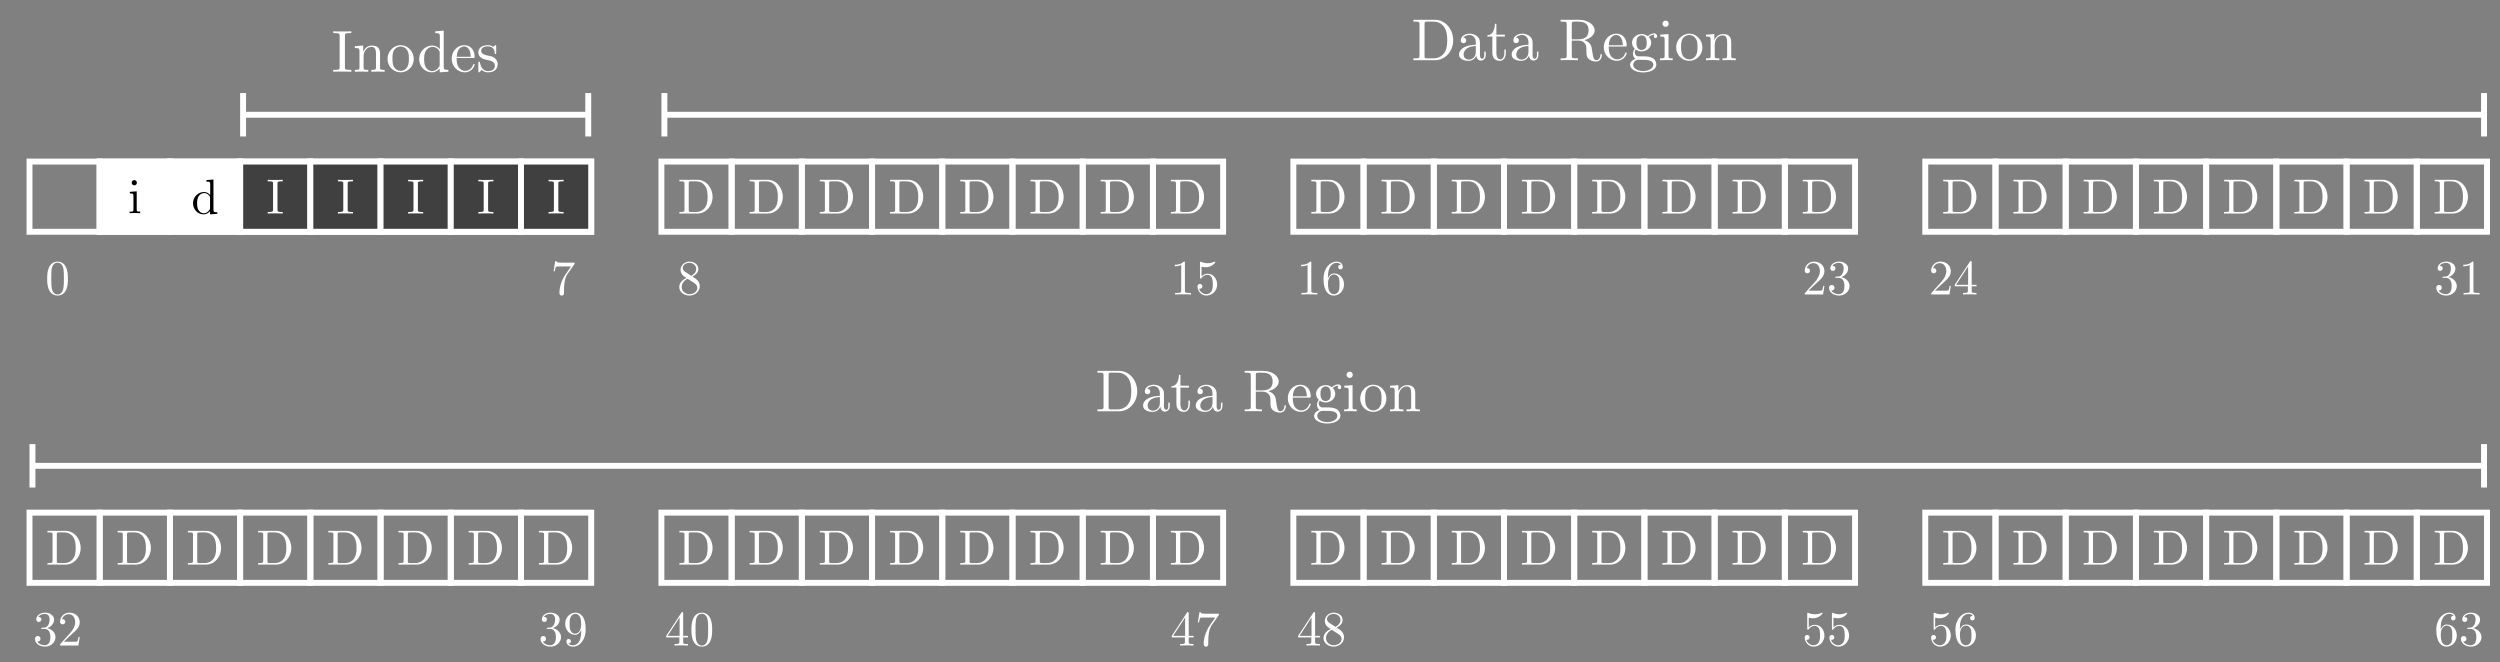<?xml version="1.0" encoding="UTF-8"?>
<svg xmlns="http://www.w3.org/2000/svg" xmlns:xlink="http://www.w3.org/1999/xlink" width="504.648pt" height="133.632pt" viewBox="0 0 504.648 133.632" version="1.1">
<rect x="0" y="0" width="504.648" height="133.632" fill="#808080" stroke="none"/>
<defs>
<g>
<symbol overflow="visible" id="glyph0-0">
<path style="stroke:none;" d=""/>
</symbol>
<symbol overflow="visible" id="glyph0-1">
<path style="stroke:none;" d="M 4.578 -3.188 C 4.578 -3.984 4.531 -4.781 4.188 -5.516 C 3.734 -6.484 2.906 -6.641 2.5 -6.641 C 1.891 -6.641 1.172 -6.375 0.75 -5.453 C 0.438 -4.766 0.391 -3.984 0.391 -3.188 C 0.391 -2.438 0.422 -1.547 0.844 -0.781 C 1.266 0.016 2 0.219 2.484 0.219 C 3.016 0.219 3.781 0.016 4.219 -0.938 C 4.531 -1.625 4.578 -2.406 4.578 -3.188 Z M 2.484 0 C 2.094 0 1.5 -0.25 1.328 -1.203 C 1.219 -1.797 1.219 -2.719 1.219 -3.312 C 1.219 -3.953 1.219 -4.609 1.297 -5.141 C 1.484 -6.328 2.234 -6.422 2.484 -6.422 C 2.812 -6.422 3.469 -6.234 3.656 -5.25 C 3.766 -4.688 3.766 -3.938 3.766 -3.312 C 3.766 -2.562 3.766 -1.891 3.656 -1.25 C 3.5 -0.297 2.938 0 2.484 0 Z M 2.484 0 "/>
</symbol>
<symbol overflow="visible" id="glyph0-2">
<path style="stroke:none;" d="M 4.75 -6.078 C 4.828 -6.188 4.828 -6.203 4.828 -6.422 L 2.406 -6.422 C 1.203 -6.422 1.172 -6.547 1.141 -6.734 L 0.891 -6.734 L 0.562 -4.688 L 0.812 -4.688 C 0.844 -4.844 0.922 -5.469 1.062 -5.594 C 1.125 -5.656 1.906 -5.656 2.031 -5.656 L 4.094 -5.656 C 3.984 -5.5 3.203 -4.406 2.984 -4.078 C 2.078 -2.734 1.75 -1.344 1.75 -0.328 C 1.75 -0.234 1.75 0.219 2.219 0.219 C 2.672 0.219 2.672 -0.234 2.672 -0.328 L 2.672 -0.844 C 2.672 -1.391 2.703 -1.938 2.781 -2.469 C 2.828 -2.703 2.953 -3.562 3.406 -4.172 Z M 4.75 -6.078 "/>
</symbol>
<symbol overflow="visible" id="glyph0-3">
<path style="stroke:none;" d="M 1.625 -4.562 C 1.172 -4.859 1.125 -5.188 1.125 -5.359 C 1.125 -5.969 1.781 -6.391 2.484 -6.391 C 3.203 -6.391 3.844 -5.875 3.844 -5.156 C 3.844 -4.578 3.453 -4.109 2.859 -3.766 Z M 3.078 -3.609 C 3.797 -3.984 4.281 -4.5 4.281 -5.156 C 4.281 -6.078 3.406 -6.641 2.5 -6.641 C 1.5 -6.641 0.688 -5.906 0.688 -4.969 C 0.688 -4.797 0.703 -4.344 1.125 -3.875 C 1.234 -3.766 1.609 -3.516 1.859 -3.344 C 1.281 -3.047 0.422 -2.5 0.422 -1.5 C 0.422 -0.453 1.438 0.219 2.484 0.219 C 3.609 0.219 4.562 -0.609 4.562 -1.672 C 4.562 -2.031 4.453 -2.484 4.062 -2.906 C 3.875 -3.109 3.719 -3.203 3.078 -3.609 Z M 2.078 -3.188 L 3.312 -2.406 C 3.594 -2.219 4.062 -1.922 4.062 -1.312 C 4.062 -0.578 3.312 -0.062 2.5 -0.062 C 1.641 -0.062 0.922 -0.672 0.922 -1.5 C 0.922 -2.078 1.234 -2.719 2.078 -3.188 Z M 2.078 -3.188 "/>
</symbol>
<symbol overflow="visible" id="glyph0-4">
<path style="stroke:none;" d="M 2.938 -6.375 C 2.938 -6.625 2.938 -6.641 2.703 -6.641 C 2.078 -6 1.203 -6 0.891 -6 L 0.891 -5.688 C 1.094 -5.688 1.672 -5.688 2.188 -5.953 L 2.188 -0.781 C 2.188 -0.422 2.156 -0.312 1.266 -0.312 L 0.953 -0.312 L 0.953 0 C 1.297 -0.031 2.156 -0.031 2.562 -0.031 C 2.953 -0.031 3.828 -0.031 4.172 0 L 4.172 -0.312 L 3.859 -0.312 C 2.953 -0.312 2.938 -0.422 2.938 -0.781 Z M 2.938 -6.375 "/>
</symbol>
<symbol overflow="visible" id="glyph0-5">
<path style="stroke:none;" d="M 4.469 -2 C 4.469 -3.188 3.656 -4.188 2.578 -4.188 C 2.109 -4.188 1.672 -4.031 1.312 -3.672 L 1.312 -5.625 C 1.516 -5.562 1.844 -5.5 2.156 -5.5 C 3.391 -5.5 4.094 -6.406 4.094 -6.531 C 4.094 -6.594 4.062 -6.641 3.984 -6.641 C 3.984 -6.641 3.953 -6.641 3.906 -6.609 C 3.703 -6.516 3.219 -6.312 2.547 -6.312 C 2.156 -6.312 1.688 -6.391 1.219 -6.594 C 1.141 -6.625 1.125 -6.625 1.109 -6.625 C 1 -6.625 1 -6.547 1 -6.391 L 1 -3.438 C 1 -3.266 1 -3.188 1.141 -3.188 C 1.219 -3.188 1.234 -3.203 1.281 -3.266 C 1.391 -3.422 1.75 -3.969 2.562 -3.969 C 3.078 -3.969 3.328 -3.516 3.406 -3.328 C 3.562 -2.953 3.594 -2.578 3.594 -2.078 C 3.594 -1.719 3.594 -1.125 3.344 -0.703 C 3.109 -0.312 2.734 -0.062 2.281 -0.062 C 1.562 -0.062 0.984 -0.594 0.812 -1.172 C 0.844 -1.172 0.875 -1.156 0.984 -1.156 C 1.312 -1.156 1.484 -1.406 1.484 -1.641 C 1.484 -1.891 1.312 -2.141 0.984 -2.141 C 0.844 -2.141 0.5 -2.062 0.5 -1.609 C 0.5 -0.75 1.188 0.219 2.297 0.219 C 3.453 0.219 4.469 -0.734 4.469 -2 Z M 4.469 -2 "/>
</symbol>
<symbol overflow="visible" id="glyph0-6">
<path style="stroke:none;" d="M 1.312 -3.266 L 1.312 -3.516 C 1.312 -6.031 2.547 -6.391 3.062 -6.391 C 3.297 -6.391 3.719 -6.328 3.938 -5.984 C 3.781 -5.984 3.391 -5.984 3.391 -5.547 C 3.391 -5.234 3.625 -5.078 3.844 -5.078 C 4 -5.078 4.312 -5.172 4.312 -5.562 C 4.312 -6.156 3.875 -6.641 3.047 -6.641 C 1.766 -6.641 0.422 -5.359 0.422 -3.156 C 0.422 -0.484 1.578 0.219 2.5 0.219 C 3.609 0.219 4.562 -0.719 4.562 -2.031 C 4.562 -3.297 3.672 -4.25 2.562 -4.25 C 1.891 -4.25 1.516 -3.75 1.312 -3.266 Z M 2.5 -0.062 C 1.875 -0.062 1.578 -0.656 1.516 -0.812 C 1.328 -1.281 1.328 -2.078 1.328 -2.25 C 1.328 -3.031 1.656 -4.031 2.547 -4.031 C 2.719 -4.031 3.172 -4.031 3.484 -3.406 C 3.656 -3.047 3.656 -2.531 3.656 -2.047 C 3.656 -1.562 3.656 -1.062 3.484 -0.703 C 3.188 -0.109 2.734 -0.062 2.5 -0.062 Z M 2.5 -0.062 "/>
</symbol>
<symbol overflow="visible" id="glyph0-7">
<path style="stroke:none;" d="M 1.266 -0.766 L 2.328 -1.797 C 3.875 -3.172 4.469 -3.703 4.469 -4.703 C 4.469 -5.844 3.578 -6.641 2.359 -6.641 C 1.234 -6.641 0.5 -5.719 0.5 -4.828 C 0.5 -4.281 1 -4.281 1.031 -4.281 C 1.203 -4.281 1.547 -4.391 1.547 -4.812 C 1.547 -5.062 1.359 -5.328 1.016 -5.328 C 0.938 -5.328 0.922 -5.328 0.891 -5.312 C 1.109 -5.969 1.656 -6.328 2.234 -6.328 C 3.141 -6.328 3.562 -5.516 3.562 -4.703 C 3.562 -3.906 3.078 -3.125 2.516 -2.5 L 0.609 -0.375 C 0.5 -0.266 0.5 -0.234 0.5 0 L 4.203 0 L 4.469 -1.734 L 4.234 -1.734 C 4.172 -1.438 4.109 -1 4 -0.844 C 3.938 -0.766 3.281 -0.766 3.062 -0.766 Z M 1.266 -0.766 "/>
</symbol>
<symbol overflow="visible" id="glyph0-8">
<path style="stroke:none;" d="M 2.891 -3.516 C 3.703 -3.781 4.281 -4.469 4.281 -5.266 C 4.281 -6.078 3.406 -6.641 2.453 -6.641 C 1.453 -6.641 0.688 -6.047 0.688 -5.281 C 0.688 -4.953 0.906 -4.766 1.203 -4.766 C 1.5 -4.766 1.703 -4.984 1.703 -5.281 C 1.703 -5.766 1.234 -5.766 1.094 -5.766 C 1.391 -6.266 2.047 -6.391 2.406 -6.391 C 2.828 -6.391 3.375 -6.172 3.375 -5.281 C 3.375 -5.156 3.344 -4.578 3.094 -4.141 C 2.797 -3.656 2.453 -3.625 2.203 -3.625 C 2.125 -3.609 1.891 -3.594 1.812 -3.594 C 1.734 -3.578 1.672 -3.562 1.672 -3.469 C 1.672 -3.359 1.734 -3.359 1.906 -3.359 L 2.344 -3.359 C 3.156 -3.359 3.531 -2.688 3.531 -1.703 C 3.531 -0.344 2.844 -0.062 2.406 -0.062 C 1.969 -0.062 1.219 -0.234 0.875 -0.812 C 1.219 -0.766 1.531 -0.984 1.531 -1.359 C 1.531 -1.719 1.266 -1.922 0.984 -1.922 C 0.734 -1.922 0.422 -1.781 0.422 -1.344 C 0.422 -0.438 1.344 0.219 2.438 0.219 C 3.656 0.219 4.562 -0.688 4.562 -1.703 C 4.562 -2.516 3.922 -3.297 2.891 -3.516 Z M 2.891 -3.516 "/>
</symbol>
<symbol overflow="visible" id="glyph0-9">
<path style="stroke:none;" d="M 2.938 -1.641 L 2.938 -0.781 C 2.938 -0.422 2.906 -0.312 2.172 -0.312 L 1.969 -0.312 L 1.969 0 C 2.375 -0.031 2.891 -0.031 3.312 -0.031 C 3.734 -0.031 4.25 -0.031 4.672 0 L 4.672 -0.312 L 4.453 -0.312 C 3.719 -0.312 3.703 -0.422 3.703 -0.781 L 3.703 -1.641 L 4.688 -1.641 L 4.688 -1.953 L 3.703 -1.953 L 3.703 -6.484 C 3.703 -6.688 3.703 -6.75 3.531 -6.75 C 3.453 -6.75 3.422 -6.75 3.344 -6.625 L 0.281 -1.953 L 0.281 -1.641 Z M 2.984 -1.953 L 0.562 -1.953 L 2.984 -5.672 Z M 2.984 -1.953 "/>
</symbol>
<symbol overflow="visible" id="glyph0-10">
<path style="stroke:none;" d="M 3.656 -3.172 L 3.656 -2.844 C 3.656 -0.516 2.625 -0.062 2.047 -0.062 C 1.875 -0.062 1.328 -0.078 1.062 -0.422 C 1.5 -0.422 1.578 -0.703 1.578 -0.875 C 1.578 -1.188 1.344 -1.328 1.125 -1.328 C 0.969 -1.328 0.672 -1.25 0.672 -0.859 C 0.672 -0.188 1.203 0.219 2.047 0.219 C 3.344 0.219 4.562 -1.141 4.562 -3.281 C 4.562 -5.969 3.406 -6.641 2.516 -6.641 C 1.969 -6.641 1.484 -6.453 1.062 -6.016 C 0.641 -5.562 0.422 -5.141 0.422 -4.391 C 0.422 -3.156 1.297 -2.172 2.406 -2.172 C 3.016 -2.172 3.422 -2.594 3.656 -3.172 Z M 2.422 -2.406 C 2.266 -2.406 1.797 -2.406 1.5 -3.031 C 1.312 -3.406 1.312 -3.891 1.312 -4.391 C 1.312 -4.922 1.312 -5.391 1.531 -5.766 C 1.797 -6.266 2.172 -6.391 2.516 -6.391 C 2.984 -6.391 3.312 -6.047 3.484 -5.609 C 3.594 -5.281 3.641 -4.656 3.641 -4.203 C 3.641 -3.375 3.297 -2.406 2.422 -2.406 Z M 2.422 -2.406 "/>
</symbol>
<symbol overflow="visible" id="glyph0-11">
<path style="stroke:none;" d="M 0.344 -6.812 L 0.344 -6.5 L 0.594 -6.5 C 1.359 -6.5 1.375 -6.391 1.375 -6.031 L 1.375 -0.781 C 1.375 -0.422 1.359 -0.312 0.594 -0.312 L 0.344 -0.312 L 0.344 0 L 4 0 C 5.672 0 7.047 -1.469 7.047 -3.344 C 7.047 -5.25 5.703 -6.812 4 -6.812 Z M 2.719 -0.312 C 2.25 -0.312 2.234 -0.375 2.234 -0.703 L 2.234 -6.094 C 2.234 -6.438 2.25 -6.5 2.719 -6.5 L 3.719 -6.5 C 4.344 -6.5 5.031 -6.281 5.531 -5.578 C 5.969 -4.984 6.047 -4.125 6.047 -3.344 C 6.047 -2.25 5.859 -1.641 5.5 -1.156 C 5.297 -0.891 4.734 -0.312 3.734 -0.312 Z M 2.719 -0.312 "/>
</symbol>
<symbol overflow="visible" id="glyph0-12">
<path style="stroke:none;" d="M 2.25 -6.031 C 2.25 -6.391 2.266 -6.5 3.062 -6.5 L 3.312 -6.5 L 3.312 -6.812 C 2.969 -6.781 2.188 -6.781 1.797 -6.781 C 1.422 -6.781 0.625 -6.781 0.281 -6.812 L 0.281 -6.5 L 0.531 -6.5 C 1.328 -6.5 1.359 -6.391 1.359 -6.031 L 1.359 -0.781 C 1.359 -0.422 1.328 -0.312 0.531 -0.312 L 0.281 -0.312 L 0.281 0 C 0.625 -0.031 1.422 -0.031 1.797 -0.031 C 2.188 -0.031 2.969 -0.031 3.312 0 L 3.312 -0.312 L 3.062 -0.312 C 2.266 -0.312 2.25 -0.422 2.25 -0.781 Z M 2.25 -6.031 "/>
</symbol>
<symbol overflow="visible" id="glyph0-13">
<path style="stroke:none;" d="M 1.766 -4.406 L 0.375 -4.297 L 0.375 -3.984 C 1.016 -3.984 1.109 -3.922 1.109 -3.438 L 1.109 -0.75 C 1.109 -0.312 1 -0.312 0.328 -0.312 L 0.328 0 C 0.641 -0.016 1.188 -0.031 1.422 -0.031 C 1.781 -0.031 2.125 -0.016 2.469 0 L 2.469 -0.312 C 1.797 -0.312 1.766 -0.359 1.766 -0.75 Z M 1.797 -6.141 C 1.797 -6.453 1.562 -6.672 1.281 -6.672 C 0.969 -6.672 0.75 -6.406 0.75 -6.141 C 0.75 -5.875 0.969 -5.609 1.281 -5.609 C 1.562 -5.609 1.797 -5.828 1.797 -6.141 Z M 1.797 -6.141 "/>
</symbol>
<symbol overflow="visible" id="glyph0-14">
<path style="stroke:none;" d="M 3.781 -0.547 L 3.781 0.109 L 5.25 0 L 5.25 -0.312 C 4.562 -0.312 4.469 -0.375 4.469 -0.875 L 4.469 -6.922 L 3.047 -6.812 L 3.047 -6.5 C 3.734 -6.5 3.812 -6.438 3.812 -5.938 L 3.812 -3.781 C 3.531 -4.141 3.094 -4.406 2.562 -4.406 C 1.391 -4.406 0.344 -3.422 0.344 -2.141 C 0.344 -0.875 1.312 0.109 2.453 0.109 C 3.094 0.109 3.531 -0.234 3.781 -0.547 Z M 3.781 -3.219 L 3.781 -1.172 C 3.781 -1 3.781 -0.984 3.672 -0.812 C 3.375 -0.328 2.938 -0.109 2.5 -0.109 C 2.047 -0.109 1.688 -0.375 1.453 -0.75 C 1.203 -1.156 1.172 -1.719 1.172 -2.141 C 1.172 -2.5 1.188 -3.094 1.469 -3.547 C 1.688 -3.859 2.062 -4.188 2.609 -4.188 C 2.953 -4.188 3.375 -4.031 3.672 -3.594 C 3.781 -3.422 3.781 -3.406 3.781 -3.219 Z M 3.781 -3.219 "/>
</symbol>
<symbol overflow="visible" id="glyph1-0">
<path style="stroke:none;" d=""/>
</symbol>
<symbol overflow="visible" id="glyph1-1">
<path style="stroke:none;" d="M 0.422 -8.156 L 0.422 -7.797 L 0.703 -7.797 C 1.625 -7.797 1.656 -7.656 1.656 -7.234 L 1.656 -0.938 C 1.656 -0.5 1.625 -0.375 0.703 -0.375 L 0.422 -0.375 L 0.422 0 L 4.797 0 C 6.797 0 8.453 -1.766 8.453 -4.016 C 8.453 -6.281 6.844 -8.156 4.797 -8.156 Z M 3.266 -0.375 C 2.703 -0.375 2.672 -0.453 2.672 -0.844 L 2.672 -7.312 C 2.672 -7.703 2.703 -7.797 3.266 -7.797 L 4.453 -7.797 C 5.203 -7.797 6.031 -7.531 6.641 -6.688 C 7.141 -5.969 7.25 -4.953 7.25 -4.016 C 7.25 -2.688 7.031 -1.969 6.594 -1.391 C 6.359 -1.062 5.672 -0.375 4.469 -0.375 Z M 3.266 -0.375 "/>
</symbol>
<symbol overflow="visible" id="glyph1-2">
<path style="stroke:none;" d="M 3.984 -0.906 C 4.031 -0.438 4.344 0.078 4.906 0.078 C 5.156 0.078 5.891 -0.094 5.891 -1.062 L 5.891 -1.734 L 5.594 -1.734 L 5.594 -1.062 C 5.594 -0.375 5.297 -0.297 5.156 -0.297 C 4.766 -0.297 4.719 -0.844 4.719 -0.891 L 4.719 -3.281 C 4.719 -3.797 4.719 -4.25 4.297 -4.703 C 3.828 -5.156 3.234 -5.359 2.656 -5.359 C 1.672 -5.359 0.844 -4.797 0.844 -4 C 0.844 -3.641 1.094 -3.438 1.406 -3.438 C 1.734 -3.438 1.953 -3.688 1.953 -4 C 1.953 -4.141 1.891 -4.531 1.344 -4.547 C 1.656 -4.953 2.25 -5.094 2.625 -5.094 C 3.219 -5.094 3.891 -4.625 3.891 -3.562 L 3.891 -3.125 C 3.281 -3.078 2.453 -3.047 1.703 -2.688 C 0.797 -2.281 0.5 -1.656 0.5 -1.141 C 0.5 -0.172 1.656 0.125 2.422 0.125 C 3.203 0.125 3.75 -0.344 3.984 -0.906 Z M 3.891 -2.875 L 3.891 -1.672 C 3.891 -0.531 3.031 -0.125 2.5 -0.125 C 1.906 -0.125 1.422 -0.547 1.422 -1.141 C 1.422 -1.812 1.922 -2.797 3.891 -2.875 Z M 3.891 -2.875 "/>
</symbol>
<symbol overflow="visible" id="glyph1-3">
<path style="stroke:none;" d="M 2.062 -4.781 L 3.781 -4.781 L 3.781 -5.156 L 2.062 -5.156 L 2.062 -7.344 L 1.766 -7.344 C 1.75 -6.375 1.406 -5.094 0.234 -5.047 L 0.234 -4.781 L 1.25 -4.781 L 1.25 -1.484 C 1.25 -0.016 2.359 0.125 2.781 0.125 C 3.641 0.125 3.969 -0.719 3.969 -1.484 L 3.969 -2.156 L 3.672 -2.156 L 3.672 -1.5 C 3.672 -0.625 3.312 -0.172 2.875 -0.172 C 2.062 -0.172 2.062 -1.25 2.062 -1.453 Z M 2.062 -4.781 "/>
</symbol>
<symbol overflow="visible" id="glyph1-4">
<path style="stroke:none;" d="M 2.672 -4.219 L 2.672 -7.312 C 2.672 -7.594 2.672 -7.734 2.938 -7.766 C 3.062 -7.797 3.406 -7.797 3.641 -7.797 C 4.719 -7.797 6.062 -7.75 6.062 -6.016 C 6.062 -5.188 5.766 -4.219 4 -4.219 Z M 5.203 -4.062 C 6.359 -4.344 7.297 -5.078 7.297 -6.016 C 7.297 -7.156 5.922 -8.156 4.172 -8.156 L 0.422 -8.156 L 0.422 -7.797 L 0.703 -7.797 C 1.625 -7.797 1.656 -7.656 1.656 -7.234 L 1.656 -0.938 C 1.656 -0.5 1.625 -0.375 0.703 -0.375 L 0.422 -0.375 L 0.422 0 C 0.844 -0.031 1.703 -0.031 2.156 -0.031 C 2.625 -0.031 3.484 -0.031 3.906 0 L 3.906 -0.375 L 3.625 -0.375 C 2.703 -0.375 2.672 -0.5 2.672 -0.938 L 2.672 -3.953 L 4.047 -3.953 C 4.25 -3.953 4.75 -3.953 5.156 -3.547 C 5.625 -3.125 5.625 -2.75 5.625 -1.953 C 5.625 -1.172 5.625 -0.688 6.109 -0.234 C 6.594 0.188 7.25 0.266 7.609 0.266 C 8.547 0.266 8.75 -0.719 8.75 -1.047 C 8.75 -1.125 8.75 -1.25 8.594 -1.25 C 8.469 -1.25 8.469 -1.141 8.453 -1.062 C 8.375 -0.219 7.953 0 7.656 0 C 7.078 0 6.984 -0.609 6.812 -1.719 L 6.656 -2.672 C 6.438 -3.438 5.859 -3.844 5.203 -4.062 Z M 5.203 -4.062 "/>
</symbol>
<symbol overflow="visible" id="glyph1-5">
<path style="stroke:none;" d="M 1.344 -3.016 C 1.406 -4.797 2.422 -5.094 2.828 -5.094 C 4.047 -5.094 4.172 -3.484 4.172 -3.016 Z M 1.328 -2.766 L 4.656 -2.766 C 4.922 -2.766 4.953 -2.766 4.953 -3.016 C 4.953 -4.203 4.312 -5.359 2.828 -5.359 C 1.438 -5.359 0.328 -4.125 0.328 -2.625 C 0.328 -1.031 1.594 0.125 2.969 0.125 C 4.422 0.125 4.953 -1.188 4.953 -1.422 C 4.953 -1.547 4.859 -1.562 4.812 -1.562 C 4.703 -1.562 4.672 -1.5 4.656 -1.406 C 4.234 -0.172 3.156 -0.172 3.031 -0.172 C 2.438 -0.172 1.953 -0.531 1.688 -0.969 C 1.328 -1.547 1.328 -2.328 1.328 -2.766 Z M 1.328 -2.766 "/>
</symbol>
<symbol overflow="visible" id="glyph1-6">
<path style="stroke:none;" d="M 2.656 -2.062 C 1.609 -2.062 1.609 -3.25 1.609 -3.531 C 1.609 -3.844 1.625 -4.234 1.812 -4.531 C 1.906 -4.672 2.172 -5.016 2.656 -5.016 C 3.688 -5.016 3.688 -3.812 3.688 -3.531 C 3.688 -3.219 3.688 -2.828 3.5 -2.531 C 3.406 -2.391 3.125 -2.062 2.656 -2.062 Z M 1.266 -1.594 C 1.266 -1.641 1.266 -1.906 1.469 -2.156 C 1.938 -1.812 2.422 -1.781 2.656 -1.781 C 3.766 -1.781 4.594 -2.609 4.594 -3.531 C 4.594 -3.969 4.406 -4.406 4.094 -4.688 C 4.531 -5.094 4.953 -5.156 5.172 -5.156 C 5.203 -5.156 5.266 -5.156 5.297 -5.141 C 5.156 -5.094 5.109 -4.953 5.109 -4.812 C 5.109 -4.609 5.266 -4.469 5.453 -4.469 C 5.562 -4.469 5.797 -4.547 5.797 -4.828 C 5.797 -5.031 5.656 -5.422 5.188 -5.422 C 4.953 -5.422 4.422 -5.344 3.922 -4.859 C 3.422 -5.25 2.922 -5.281 2.656 -5.281 C 1.547 -5.281 0.719 -4.453 0.719 -3.531 C 0.719 -3.016 0.984 -2.562 1.281 -2.312 C 1.125 -2.125 0.906 -1.734 0.906 -1.312 C 0.906 -0.938 1.062 -0.484 1.438 -0.25 C 0.719 -0.047 0.328 0.469 0.328 0.938 C 0.328 1.812 1.516 2.469 2.969 2.469 C 4.391 2.469 5.625 1.859 5.625 0.922 C 5.625 0.5 5.469 -0.109 4.859 -0.438 C 4.219 -0.781 3.531 -0.781 2.797 -0.781 C 2.5 -0.781 1.984 -0.781 1.906 -0.781 C 1.516 -0.844 1.266 -1.203 1.266 -1.594 Z M 2.984 2.188 C 1.781 2.188 0.953 1.578 0.953 0.938 C 0.953 0.391 1.406 -0.047 1.938 -0.078 L 2.641 -0.078 C 3.672 -0.078 5.016 -0.078 5.016 0.938 C 5.016 1.594 4.156 2.188 2.984 2.188 Z M 2.984 2.188 "/>
</symbol>
<symbol overflow="visible" id="glyph1-7">
<path style="stroke:none;" d="M 2.109 -5.281 L 0.438 -5.156 L 0.438 -4.781 C 1.219 -4.781 1.328 -4.703 1.328 -4.125 L 1.328 -0.906 C 1.328 -0.375 1.188 -0.375 0.391 -0.375 L 0.391 0 C 0.781 -0.016 1.422 -0.031 1.703 -0.031 C 2.125 -0.031 2.547 -0.016 2.953 0 L 2.953 -0.375 C 2.156 -0.375 2.109 -0.438 2.109 -0.891 Z M 2.156 -7.359 C 2.156 -7.75 1.859 -8 1.531 -8 C 1.156 -8 0.891 -7.672 0.891 -7.359 C 0.891 -7.047 1.156 -6.734 1.531 -6.734 C 1.859 -6.734 2.156 -6.984 2.156 -7.359 Z M 2.156 -7.359 "/>
</symbol>
<symbol overflow="visible" id="glyph1-8">
<path style="stroke:none;" d="M 5.625 -2.562 C 5.625 -4.094 4.438 -5.359 2.984 -5.359 C 1.5 -5.359 0.328 -4.047 0.328 -2.562 C 0.328 -1.016 1.578 0.125 2.969 0.125 C 4.422 0.125 5.625 -1.047 5.625 -2.562 Z M 2.984 -0.172 C 2.469 -0.172 1.953 -0.422 1.625 -0.969 C 1.328 -1.5 1.328 -2.219 1.328 -2.656 C 1.328 -3.125 1.328 -3.766 1.609 -4.297 C 1.938 -4.844 2.5 -5.094 2.969 -5.094 C 3.5 -5.094 4.016 -4.828 4.328 -4.312 C 4.641 -3.797 4.641 -3.109 4.641 -2.656 C 4.641 -2.219 4.641 -1.578 4.375 -1.047 C 4.109 -0.516 3.578 -0.172 2.984 -0.172 Z M 2.984 -0.172 "/>
</symbol>
<symbol overflow="visible" id="glyph1-9">
<path style="stroke:none;" d="M 1.312 -4.109 L 1.312 -0.906 C 1.312 -0.375 1.188 -0.375 0.375 -0.375 L 0.375 0 C 0.797 -0.016 1.406 -0.031 1.734 -0.031 C 2.047 -0.031 2.672 -0.016 3.078 0 L 3.078 -0.375 C 2.266 -0.375 2.141 -0.375 2.141 -0.906 L 2.141 -3.109 C 2.141 -4.344 2.984 -5.016 3.75 -5.016 C 4.5 -5.016 4.641 -4.375 4.641 -3.688 L 4.641 -0.906 C 4.641 -0.375 4.5 -0.375 3.703 -0.375 L 3.703 0 C 4.125 -0.016 4.734 -0.031 5.062 -0.031 C 5.359 -0.031 5.984 -0.016 6.391 0 L 6.391 -0.375 C 5.766 -0.375 5.469 -0.375 5.469 -0.734 L 5.469 -3.016 C 5.469 -4.047 5.469 -4.406 5.094 -4.844 C 4.922 -5.047 4.531 -5.281 3.844 -5.281 C 2.969 -5.281 2.406 -4.766 2.062 -4.031 L 2.062 -5.281 L 0.375 -5.156 L 0.375 -4.781 C 1.219 -4.781 1.312 -4.703 1.312 -4.109 Z M 1.312 -4.109 "/>
</symbol>
<symbol overflow="visible" id="glyph1-10">
<path style="stroke:none;" d="M 2.688 -7.234 C 2.688 -7.656 2.719 -7.797 3.672 -7.797 L 3.984 -7.797 L 3.984 -8.156 C 3.562 -8.125 2.625 -8.125 2.156 -8.125 C 1.703 -8.125 0.75 -8.125 0.328 -8.156 L 0.328 -7.797 L 0.641 -7.797 C 1.594 -7.797 1.625 -7.656 1.625 -7.234 L 1.625 -0.938 C 1.625 -0.5 1.594 -0.375 0.641 -0.375 L 0.328 -0.375 L 0.328 0 C 0.75 -0.031 1.703 -0.031 2.156 -0.031 C 2.625 -0.031 3.562 -0.031 3.984 0 L 3.984 -0.375 L 3.672 -0.375 C 2.719 -0.375 2.688 -0.5 2.688 -0.938 Z M 2.688 -7.234 "/>
</symbol>
<symbol overflow="visible" id="glyph1-11">
<path style="stroke:none;" d="M 4.547 -0.656 L 4.547 0.125 L 6.297 0 L 6.297 -0.375 C 5.469 -0.375 5.359 -0.453 5.359 -1.047 L 5.359 -8.297 L 3.641 -8.156 L 3.641 -7.797 C 4.484 -7.797 4.578 -7.703 4.578 -7.125 L 4.578 -4.547 C 4.234 -4.969 3.719 -5.281 3.078 -5.281 C 1.656 -5.281 0.406 -4.109 0.406 -2.562 C 0.406 -1.047 1.578 0.125 2.938 0.125 C 3.703 0.125 4.25 -0.281 4.547 -0.656 Z M 4.547 -3.859 L 4.547 -1.406 C 4.547 -1.188 4.547 -1.172 4.406 -0.969 C 4.047 -0.391 3.516 -0.125 3 -0.125 C 2.469 -0.125 2.031 -0.438 1.75 -0.891 C 1.438 -1.391 1.406 -2.062 1.406 -2.562 C 1.406 -3 1.422 -3.719 1.766 -4.25 C 2.016 -4.625 2.469 -5.016 3.125 -5.016 C 3.531 -5.016 4.047 -4.844 4.406 -4.297 C 4.547 -4.094 4.547 -4.078 4.547 -3.859 Z M 4.547 -3.859 "/>
</symbol>
<symbol overflow="visible" id="glyph1-12">
<path style="stroke:none;" d="M 2.484 -2.312 C 2.75 -2.266 3.734 -2.078 3.734 -1.219 C 3.734 -0.609 3.312 -0.125 2.375 -0.125 C 1.375 -0.125 0.938 -0.812 0.719 -1.828 C 0.688 -1.984 0.672 -2.031 0.547 -2.031 C 0.391 -2.031 0.391 -1.953 0.391 -1.734 L 0.391 -0.156 C 0.391 0.047 0.391 0.125 0.531 0.125 C 0.578 0.125 0.594 0.125 0.828 -0.109 C 0.844 -0.125 0.844 -0.156 1.062 -0.375 C 1.594 0.125 2.125 0.125 2.375 0.125 C 3.75 0.125 4.297 -0.672 4.297 -1.531 C 4.297 -2.156 3.938 -2.516 3.797 -2.672 C 3.406 -3.047 2.938 -3.141 2.438 -3.234 C 1.766 -3.375 0.969 -3.531 0.969 -4.219 C 0.969 -4.641 1.281 -5.125 2.312 -5.125 C 3.625 -5.125 3.688 -4.047 3.703 -3.688 C 3.719 -3.578 3.828 -3.578 3.844 -3.578 C 4 -3.578 4 -3.641 4 -3.859 L 4 -5.062 C 4 -5.266 4 -5.359 3.875 -5.359 C 3.812 -5.359 3.797 -5.359 3.641 -5.219 C 3.594 -5.156 3.484 -5.062 3.438 -5.016 C 2.969 -5.359 2.484 -5.359 2.312 -5.359 C 0.844 -5.359 0.391 -4.547 0.391 -3.891 C 0.391 -3.469 0.578 -3.125 0.906 -2.875 C 1.297 -2.562 1.625 -2.484 2.484 -2.312 Z M 2.484 -2.312 "/>
</symbol>
</g>
</defs>
<g id="surface1">
<path style="fill:none;stroke-width:1.196;stroke-linecap:butt;stroke-linejoin:miter;stroke:rgb(100%,100%,100%);stroke-opacity:1;stroke-miterlimit:10;" d="M 0 0.002 L 0 14.174 L 14.172 14.174 L 14.172 0.002 Z M 0 0.002 " transform="matrix(1,0,0,-1,5.953,46.787)"/>
<path style="fill:none;stroke-width:1.196;stroke-linecap:butt;stroke-linejoin:miter;stroke:rgb(100%,100%,100%);stroke-opacity:1;stroke-miterlimit:10;" d="M 14.172 0.002 L 14.172 14.174 L 28.348 14.174 L 28.348 0.002 Z M 14.172 0.002 " transform="matrix(1,0,0,-1,5.953,46.787)"/>
<path style="fill:none;stroke-width:1.196;stroke-linecap:butt;stroke-linejoin:miter;stroke:rgb(100%,100%,100%);stroke-opacity:1;stroke-miterlimit:10;" d="M 28.348 0.002 L 28.348 14.174 L 42.52 14.174 L 42.52 0.002 Z M 28.348 0.002 " transform="matrix(1,0,0,-1,5.953,46.787)"/>
<path style="fill:none;stroke-width:1.196;stroke-linecap:butt;stroke-linejoin:miter;stroke:rgb(100%,100%,100%);stroke-opacity:1;stroke-miterlimit:10;" d="M 42.52 0.002 L 42.52 14.174 L 56.695 14.174 L 56.695 0.002 Z M 42.52 0.002 " transform="matrix(1,0,0,-1,5.953,46.787)"/>
<path style="fill:none;stroke-width:1.196;stroke-linecap:butt;stroke-linejoin:miter;stroke:rgb(100%,100%,100%);stroke-opacity:1;stroke-miterlimit:10;" d="M 56.695 0.002 L 56.695 14.174 L 70.867 14.174 L 70.867 0.002 Z M 56.695 0.002 " transform="matrix(1,0,0,-1,5.953,46.787)"/>
<path style="fill:none;stroke-width:1.196;stroke-linecap:butt;stroke-linejoin:miter;stroke:rgb(100%,100%,100%);stroke-opacity:1;stroke-miterlimit:10;" d="M 70.867 0.002 L 70.867 14.174 L 85.039 14.174 L 85.039 0.002 Z M 70.867 0.002 " transform="matrix(1,0,0,-1,5.953,46.787)"/>
<path style="fill:none;stroke-width:1.196;stroke-linecap:butt;stroke-linejoin:miter;stroke:rgb(100%,100%,100%);stroke-opacity:1;stroke-miterlimit:10;" d="M 85.039 0.002 L 85.039 14.174 L 99.215 14.174 L 99.215 0.002 Z M 85.039 0.002 " transform="matrix(1,0,0,-1,5.953,46.787)"/>
<path style="fill:none;stroke-width:1.196;stroke-linecap:butt;stroke-linejoin:miter;stroke:rgb(100%,100%,100%);stroke-opacity:1;stroke-miterlimit:10;" d="M 99.215 0.002 L 99.215 14.174 L 113.387 14.174 L 113.387 0.002 Z M 99.215 0.002 " transform="matrix(1,0,0,-1,5.953,46.787)"/>
<g style="fill:rgb(100%,100%,100%);fill-opacity:1;">
  <use xlink:href="#glyph0-1" x="9.132" y="59.445"/>
</g>
<g style="fill:rgb(100%,100%,100%);fill-opacity:1;">
  <use xlink:href="#glyph0-2" x="111.179" y="59.445"/>
</g>
<path style="fill:none;stroke-width:1.196;stroke-linecap:butt;stroke-linejoin:miter;stroke:rgb(100%,100%,100%);stroke-opacity:1;stroke-miterlimit:10;" d="M 127.559 0.002 L 127.559 14.174 L 141.734 14.174 L 141.734 0.002 Z M 127.559 0.002 " transform="matrix(1,0,0,-1,5.953,46.787)"/>
<path style="fill:none;stroke-width:1.196;stroke-linecap:butt;stroke-linejoin:miter;stroke:rgb(100%,100%,100%);stroke-opacity:1;stroke-miterlimit:10;" d="M 141.734 0.002 L 141.734 14.174 L 155.906 14.174 L 155.906 0.002 Z M 141.734 0.002 " transform="matrix(1,0,0,-1,5.953,46.787)"/>
<path style="fill:none;stroke-width:1.196;stroke-linecap:butt;stroke-linejoin:miter;stroke:rgb(100%,100%,100%);stroke-opacity:1;stroke-miterlimit:10;" d="M 155.906 0.002 L 155.906 14.174 L 170.082 14.174 L 170.082 0.002 Z M 155.906 0.002 " transform="matrix(1,0,0,-1,5.953,46.787)"/>
<path style="fill:none;stroke-width:1.196;stroke-linecap:butt;stroke-linejoin:miter;stroke:rgb(100%,100%,100%);stroke-opacity:1;stroke-miterlimit:10;" d="M 170.082 0.002 L 170.082 14.174 L 184.254 14.174 L 184.254 0.002 Z M 170.082 0.002 " transform="matrix(1,0,0,-1,5.953,46.787)"/>
<path style="fill:none;stroke-width:1.196;stroke-linecap:butt;stroke-linejoin:miter;stroke:rgb(100%,100%,100%);stroke-opacity:1;stroke-miterlimit:10;" d="M 184.254 0.002 L 184.254 14.174 L 198.426 14.174 L 198.426 0.002 Z M 184.254 0.002 " transform="matrix(1,0,0,-1,5.953,46.787)"/>
<path style="fill:none;stroke-width:1.196;stroke-linecap:butt;stroke-linejoin:miter;stroke:rgb(100%,100%,100%);stroke-opacity:1;stroke-miterlimit:10;" d="M 198.426 0.002 L 198.426 14.174 L 212.602 14.174 L 212.602 0.002 Z M 198.426 0.002 " transform="matrix(1,0,0,-1,5.953,46.787)"/>
<path style="fill:none;stroke-width:1.196;stroke-linecap:butt;stroke-linejoin:miter;stroke:rgb(100%,100%,100%);stroke-opacity:1;stroke-miterlimit:10;" d="M 212.602 0.002 L 212.602 14.174 L 226.774 14.174 L 226.774 0.002 Z M 212.602 0.002 " transform="matrix(1,0,0,-1,5.953,46.787)"/>
<path style="fill:none;stroke-width:1.196;stroke-linecap:butt;stroke-linejoin:miter;stroke:rgb(100%,100%,100%);stroke-opacity:1;stroke-miterlimit:10;" d="M 226.774 0.002 L 226.774 14.174 L 240.949 14.174 L 240.949 0.002 Z M 226.774 0.002 " transform="matrix(1,0,0,-1,5.953,46.787)"/>
<g style="fill:rgb(100%,100%,100%);fill-opacity:1;">
  <use xlink:href="#glyph0-3" x="136.691" y="59.445"/>
</g>
<g style="fill:rgb(100%,100%,100%);fill-opacity:1;">
  <use xlink:href="#glyph0-4" x="236.247" y="59.445"/>
  <use xlink:href="#glyph0-5" x="241.228" y="59.445"/>
</g>
<path style="fill:none;stroke-width:1.196;stroke-linecap:butt;stroke-linejoin:miter;stroke:rgb(100%,100%,100%);stroke-opacity:1;stroke-miterlimit:10;" d="M 255.121 0.002 L 255.121 14.174 L 269.293 14.174 L 269.293 0.002 Z M 255.121 0.002 " transform="matrix(1,0,0,-1,5.953,46.787)"/>
<path style="fill:none;stroke-width:1.196;stroke-linecap:butt;stroke-linejoin:miter;stroke:rgb(100%,100%,100%);stroke-opacity:1;stroke-miterlimit:10;" d="M 269.293 0.002 L 269.293 14.174 L 283.469 14.174 L 283.469 0.002 Z M 269.293 0.002 " transform="matrix(1,0,0,-1,5.953,46.787)"/>
<path style="fill:none;stroke-width:1.196;stroke-linecap:butt;stroke-linejoin:miter;stroke:rgb(100%,100%,100%);stroke-opacity:1;stroke-miterlimit:10;" d="M 283.469 0.002 L 283.469 14.174 L 297.641 14.174 L 297.641 0.002 Z M 283.469 0.002 " transform="matrix(1,0,0,-1,5.953,46.787)"/>
<path style="fill:none;stroke-width:1.196;stroke-linecap:butt;stroke-linejoin:miter;stroke:rgb(100%,100%,100%);stroke-opacity:1;stroke-miterlimit:10;" d="M 297.641 0.002 L 297.641 14.174 L 311.817 14.174 L 311.817 0.002 Z M 297.641 0.002 " transform="matrix(1,0,0,-1,5.953,46.787)"/>
<path style="fill:none;stroke-width:1.196;stroke-linecap:butt;stroke-linejoin:miter;stroke:rgb(100%,100%,100%);stroke-opacity:1;stroke-miterlimit:10;" d="M 311.817 0.002 L 311.817 14.174 L 325.988 14.174 L 325.988 0.002 Z M 311.817 0.002 " transform="matrix(1,0,0,-1,5.953,46.787)"/>
<path style="fill:none;stroke-width:1.196;stroke-linecap:butt;stroke-linejoin:miter;stroke:rgb(100%,100%,100%);stroke-opacity:1;stroke-miterlimit:10;" d="M 325.988 0.002 L 325.988 14.174 L 340.16 14.174 L 340.16 0.002 Z M 325.988 0.002 " transform="matrix(1,0,0,-1,5.953,46.787)"/>
<path style="fill:none;stroke-width:1.196;stroke-linecap:butt;stroke-linejoin:miter;stroke:rgb(100%,100%,100%);stroke-opacity:1;stroke-miterlimit:10;" d="M 340.16 0.002 L 340.16 14.174 L 354.336 14.174 L 354.336 0.002 Z M 340.16 0.002 " transform="matrix(1,0,0,-1,5.953,46.787)"/>
<path style="fill:none;stroke-width:1.196;stroke-linecap:butt;stroke-linejoin:miter;stroke:rgb(100%,100%,100%);stroke-opacity:1;stroke-miterlimit:10;" d="M 354.336 0.002 L 354.336 14.174 L 368.508 14.174 L 368.508 0.002 Z M 354.336 0.002 " transform="matrix(1,0,0,-1,5.953,46.787)"/>
<g style="fill:rgb(100%,100%,100%);fill-opacity:1;">
  <use xlink:href="#glyph0-4" x="261.759" y="59.445"/>
  <use xlink:href="#glyph0-6" x="266.74" y="59.445"/>
</g>
<g style="fill:rgb(100%,100%,100%);fill-opacity:1;">
  <use xlink:href="#glyph0-7" x="363.806" y="59.445"/>
  <use xlink:href="#glyph0-8" x="368.787" y="59.445"/>
</g>
<path style="fill:none;stroke-width:1.196;stroke-linecap:butt;stroke-linejoin:miter;stroke:rgb(100%,100%,100%);stroke-opacity:1;stroke-miterlimit:10;" d="M 382.684 0.002 L 382.684 14.174 L 396.856 14.174 L 396.856 0.002 Z M 382.684 0.002 " transform="matrix(1,0,0,-1,5.953,46.787)"/>
<path style="fill:none;stroke-width:1.196;stroke-linecap:butt;stroke-linejoin:miter;stroke:rgb(100%,100%,100%);stroke-opacity:1;stroke-miterlimit:10;" d="M 396.856 0.002 L 396.856 14.174 L 411.027 14.174 L 411.027 0.002 Z M 396.856 0.002 " transform="matrix(1,0,0,-1,5.953,46.787)"/>
<path style="fill:none;stroke-width:1.196;stroke-linecap:butt;stroke-linejoin:miter;stroke:rgb(100%,100%,100%);stroke-opacity:1;stroke-miterlimit:10;" d="M 411.027 0.002 L 411.027 14.174 L 425.203 14.174 L 425.203 0.002 Z M 411.027 0.002 " transform="matrix(1,0,0,-1,5.953,46.787)"/>
<path style="fill:none;stroke-width:1.196;stroke-linecap:butt;stroke-linejoin:miter;stroke:rgb(100%,100%,100%);stroke-opacity:1;stroke-miterlimit:10;" d="M 425.203 0.002 L 425.203 14.174 L 439.375 14.174 L 439.375 0.002 Z M 425.203 0.002 " transform="matrix(1,0,0,-1,5.953,46.787)"/>
<path style="fill:none;stroke-width:1.196;stroke-linecap:butt;stroke-linejoin:miter;stroke:rgb(100%,100%,100%);stroke-opacity:1;stroke-miterlimit:10;" d="M 439.375 0.002 L 439.375 14.174 L 453.547 14.174 L 453.547 0.002 Z M 439.375 0.002 " transform="matrix(1,0,0,-1,5.953,46.787)"/>
<path style="fill:none;stroke-width:1.196;stroke-linecap:butt;stroke-linejoin:miter;stroke:rgb(100%,100%,100%);stroke-opacity:1;stroke-miterlimit:10;" d="M 453.547 0.002 L 453.547 14.174 L 467.723 14.174 L 467.723 0.002 Z M 453.547 0.002 " transform="matrix(1,0,0,-1,5.953,46.787)"/>
<path style="fill:none;stroke-width:1.196;stroke-linecap:butt;stroke-linejoin:miter;stroke:rgb(100%,100%,100%);stroke-opacity:1;stroke-miterlimit:10;" d="M 467.723 0.002 L 467.723 14.174 L 481.895 14.174 L 481.895 0.002 Z M 467.723 0.002 " transform="matrix(1,0,0,-1,5.953,46.787)"/>
<path style="fill:none;stroke-width:1.196;stroke-linecap:butt;stroke-linejoin:miter;stroke:rgb(100%,100%,100%);stroke-opacity:1;stroke-miterlimit:10;" d="M 481.895 0.002 L 481.895 14.174 L 496.07 14.174 L 496.07 0.002 Z M 481.895 0.002 " transform="matrix(1,0,0,-1,5.953,46.787)"/>
<g style="fill:rgb(100%,100%,100%);fill-opacity:1;">
  <use xlink:href="#glyph0-7" x="389.318" y="59.445"/>
  <use xlink:href="#glyph0-9" x="394.299" y="59.445"/>
</g>
<g style="fill:rgb(100%,100%,100%);fill-opacity:1;">
  <use xlink:href="#glyph0-8" x="491.365" y="59.445"/>
  <use xlink:href="#glyph0-4" x="496.346" y="59.445"/>
</g>
<path style="fill:none;stroke-width:1.196;stroke-linecap:butt;stroke-linejoin:miter;stroke:rgb(100%,100%,100%);stroke-opacity:1;stroke-miterlimit:10;" d="M 0 -70.865 L 0 -56.693 L 14.172 -56.693 L 14.172 -70.865 Z M 0 -70.865 " transform="matrix(1,0,0,-1,5.953,46.787)"/>
<path style="fill:none;stroke-width:1.196;stroke-linecap:butt;stroke-linejoin:miter;stroke:rgb(100%,100%,100%);stroke-opacity:1;stroke-miterlimit:10;" d="M 14.172 -70.865 L 14.172 -56.693 L 28.348 -56.693 L 28.348 -70.865 Z M 14.172 -70.865 " transform="matrix(1,0,0,-1,5.953,46.787)"/>
<path style="fill:none;stroke-width:1.196;stroke-linecap:butt;stroke-linejoin:miter;stroke:rgb(100%,100%,100%);stroke-opacity:1;stroke-miterlimit:10;" d="M 28.348 -70.865 L 28.348 -56.693 L 42.52 -56.693 L 42.52 -70.865 Z M 28.348 -70.865 " transform="matrix(1,0,0,-1,5.953,46.787)"/>
<path style="fill:none;stroke-width:1.196;stroke-linecap:butt;stroke-linejoin:miter;stroke:rgb(100%,100%,100%);stroke-opacity:1;stroke-miterlimit:10;" d="M 42.52 -70.865 L 42.52 -56.693 L 56.695 -56.693 L 56.695 -70.865 Z M 42.52 -70.865 " transform="matrix(1,0,0,-1,5.953,46.787)"/>
<path style="fill:none;stroke-width:1.196;stroke-linecap:butt;stroke-linejoin:miter;stroke:rgb(100%,100%,100%);stroke-opacity:1;stroke-miterlimit:10;" d="M 56.695 -70.865 L 56.695 -56.693 L 70.867 -56.693 L 70.867 -70.865 Z M 56.695 -70.865 " transform="matrix(1,0,0,-1,5.953,46.787)"/>
<path style="fill:none;stroke-width:1.196;stroke-linecap:butt;stroke-linejoin:miter;stroke:rgb(100%,100%,100%);stroke-opacity:1;stroke-miterlimit:10;" d="M 70.867 -70.865 L 70.867 -56.693 L 85.039 -56.693 L 85.039 -70.865 Z M 70.867 -70.865 " transform="matrix(1,0,0,-1,5.953,46.787)"/>
<path style="fill:none;stroke-width:1.196;stroke-linecap:butt;stroke-linejoin:miter;stroke:rgb(100%,100%,100%);stroke-opacity:1;stroke-miterlimit:10;" d="M 85.039 -70.865 L 85.039 -56.693 L 99.215 -56.693 L 99.215 -70.865 Z M 85.039 -70.865 " transform="matrix(1,0,0,-1,5.953,46.787)"/>
<path style="fill:none;stroke-width:1.196;stroke-linecap:butt;stroke-linejoin:miter;stroke:rgb(100%,100%,100%);stroke-opacity:1;stroke-miterlimit:10;" d="M 99.215 -70.865 L 99.215 -56.693 L 113.387 -56.693 L 113.387 -70.865 Z M 99.215 -70.865 " transform="matrix(1,0,0,-1,5.953,46.787)"/>
<g style="fill:rgb(100%,100%,100%);fill-opacity:1;">
  <use xlink:href="#glyph0-8" x="6.641" y="130.311"/>
  <use xlink:href="#glyph0-7" x="11.622" y="130.311"/>
</g>
<g style="fill:rgb(100%,100%,100%);fill-opacity:1;">
  <use xlink:href="#glyph0-8" x="108.688" y="130.311"/>
  <use xlink:href="#glyph0-10" x="113.669" y="130.311"/>
</g>
<path style="fill:none;stroke-width:1.196;stroke-linecap:butt;stroke-linejoin:miter;stroke:rgb(100%,100%,100%);stroke-opacity:1;stroke-miterlimit:10;" d="M 127.559 -70.865 L 127.559 -56.693 L 141.734 -56.693 L 141.734 -70.865 Z M 127.559 -70.865 " transform="matrix(1,0,0,-1,5.953,46.787)"/>
<path style="fill:none;stroke-width:1.196;stroke-linecap:butt;stroke-linejoin:miter;stroke:rgb(100%,100%,100%);stroke-opacity:1;stroke-miterlimit:10;" d="M 141.734 -70.865 L 141.734 -56.693 L 155.906 -56.693 L 155.906 -70.865 Z M 141.734 -70.865 " transform="matrix(1,0,0,-1,5.953,46.787)"/>
<path style="fill:none;stroke-width:1.196;stroke-linecap:butt;stroke-linejoin:miter;stroke:rgb(100%,100%,100%);stroke-opacity:1;stroke-miterlimit:10;" d="M 155.906 -70.865 L 155.906 -56.693 L 170.082 -56.693 L 170.082 -70.865 Z M 155.906 -70.865 " transform="matrix(1,0,0,-1,5.953,46.787)"/>
<path style="fill:none;stroke-width:1.196;stroke-linecap:butt;stroke-linejoin:miter;stroke:rgb(100%,100%,100%);stroke-opacity:1;stroke-miterlimit:10;" d="M 170.082 -70.865 L 170.082 -56.693 L 184.254 -56.693 L 184.254 -70.865 Z M 170.082 -70.865 " transform="matrix(1,0,0,-1,5.953,46.787)"/>
<path style="fill:none;stroke-width:1.196;stroke-linecap:butt;stroke-linejoin:miter;stroke:rgb(100%,100%,100%);stroke-opacity:1;stroke-miterlimit:10;" d="M 184.254 -70.865 L 184.254 -56.693 L 198.426 -56.693 L 198.426 -70.865 Z M 184.254 -70.865 " transform="matrix(1,0,0,-1,5.953,46.787)"/>
<path style="fill:none;stroke-width:1.196;stroke-linecap:butt;stroke-linejoin:miter;stroke:rgb(100%,100%,100%);stroke-opacity:1;stroke-miterlimit:10;" d="M 198.426 -70.865 L 198.426 -56.693 L 212.602 -56.693 L 212.602 -70.865 Z M 198.426 -70.865 " transform="matrix(1,0,0,-1,5.953,46.787)"/>
<path style="fill:none;stroke-width:1.196;stroke-linecap:butt;stroke-linejoin:miter;stroke:rgb(100%,100%,100%);stroke-opacity:1;stroke-miterlimit:10;" d="M 212.602 -70.865 L 212.602 -56.693 L 226.774 -56.693 L 226.774 -70.865 Z M 212.602 -70.865 " transform="matrix(1,0,0,-1,5.953,46.787)"/>
<path style="fill:none;stroke-width:1.196;stroke-linecap:butt;stroke-linejoin:miter;stroke:rgb(100%,100%,100%);stroke-opacity:1;stroke-miterlimit:10;" d="M 226.774 -70.865 L 226.774 -56.693 L 240.949 -56.693 L 240.949 -70.865 Z M 226.774 -70.865 " transform="matrix(1,0,0,-1,5.953,46.787)"/>
<g style="fill:rgb(100%,100%,100%);fill-opacity:1;">
  <use xlink:href="#glyph0-9" x="134.2" y="130.311"/>
  <use xlink:href="#glyph0-1" x="139.181" y="130.311"/>
</g>
<g style="fill:rgb(100%,100%,100%);fill-opacity:1;">
  <use xlink:href="#glyph0-9" x="236.247" y="130.311"/>
  <use xlink:href="#glyph0-2" x="241.228" y="130.311"/>
</g>
<path style="fill:none;stroke-width:1.196;stroke-linecap:butt;stroke-linejoin:miter;stroke:rgb(100%,100%,100%);stroke-opacity:1;stroke-miterlimit:10;" d="M 255.121 -70.865 L 255.121 -56.693 L 269.293 -56.693 L 269.293 -70.865 Z M 255.121 -70.865 " transform="matrix(1,0,0,-1,5.953,46.787)"/>
<path style="fill:none;stroke-width:1.196;stroke-linecap:butt;stroke-linejoin:miter;stroke:rgb(100%,100%,100%);stroke-opacity:1;stroke-miterlimit:10;" d="M 269.293 -70.865 L 269.293 -56.693 L 283.469 -56.693 L 283.469 -70.865 Z M 269.293 -70.865 " transform="matrix(1,0,0,-1,5.953,46.787)"/>
<path style="fill:none;stroke-width:1.196;stroke-linecap:butt;stroke-linejoin:miter;stroke:rgb(100%,100%,100%);stroke-opacity:1;stroke-miterlimit:10;" d="M 283.469 -70.865 L 283.469 -56.693 L 297.641 -56.693 L 297.641 -70.865 Z M 283.469 -70.865 " transform="matrix(1,0,0,-1,5.953,46.787)"/>
<path style="fill:none;stroke-width:1.196;stroke-linecap:butt;stroke-linejoin:miter;stroke:rgb(100%,100%,100%);stroke-opacity:1;stroke-miterlimit:10;" d="M 297.641 -70.865 L 297.641 -56.693 L 311.817 -56.693 L 311.817 -70.865 Z M 297.641 -70.865 " transform="matrix(1,0,0,-1,5.953,46.787)"/>
<path style="fill:none;stroke-width:1.196;stroke-linecap:butt;stroke-linejoin:miter;stroke:rgb(100%,100%,100%);stroke-opacity:1;stroke-miterlimit:10;" d="M 311.817 -70.865 L 311.817 -56.693 L 325.988 -56.693 L 325.988 -70.865 Z M 311.817 -70.865 " transform="matrix(1,0,0,-1,5.953,46.787)"/>
<path style="fill:none;stroke-width:1.196;stroke-linecap:butt;stroke-linejoin:miter;stroke:rgb(100%,100%,100%);stroke-opacity:1;stroke-miterlimit:10;" d="M 325.988 -70.865 L 325.988 -56.693 L 340.16 -56.693 L 340.16 -70.865 Z M 325.988 -70.865 " transform="matrix(1,0,0,-1,5.953,46.787)"/>
<path style="fill:none;stroke-width:1.196;stroke-linecap:butt;stroke-linejoin:miter;stroke:rgb(100%,100%,100%);stroke-opacity:1;stroke-miterlimit:10;" d="M 340.16 -70.865 L 340.16 -56.693 L 354.336 -56.693 L 354.336 -70.865 Z M 340.16 -70.865 " transform="matrix(1,0,0,-1,5.953,46.787)"/>
<path style="fill:none;stroke-width:1.196;stroke-linecap:butt;stroke-linejoin:miter;stroke:rgb(100%,100%,100%);stroke-opacity:1;stroke-miterlimit:10;" d="M 354.336 -70.865 L 354.336 -56.693 L 368.508 -56.693 L 368.508 -70.865 Z M 354.336 -70.865 " transform="matrix(1,0,0,-1,5.953,46.787)"/>
<g style="fill:rgb(100%,100%,100%);fill-opacity:1;">
  <use xlink:href="#glyph0-9" x="261.759" y="130.311"/>
  <use xlink:href="#glyph0-3" x="266.74" y="130.311"/>
</g>
<g style="fill:rgb(100%,100%,100%);fill-opacity:1;">
  <use xlink:href="#glyph0-5" x="363.806" y="130.311"/>
  <use xlink:href="#glyph0-5" x="368.787" y="130.311"/>
</g>
<path style="fill:none;stroke-width:1.196;stroke-linecap:butt;stroke-linejoin:miter;stroke:rgb(100%,100%,100%);stroke-opacity:1;stroke-miterlimit:10;" d="M 382.684 -70.865 L 382.684 -56.693 L 396.856 -56.693 L 396.856 -70.865 Z M 382.684 -70.865 " transform="matrix(1,0,0,-1,5.953,46.787)"/>
<path style="fill:none;stroke-width:1.196;stroke-linecap:butt;stroke-linejoin:miter;stroke:rgb(100%,100%,100%);stroke-opacity:1;stroke-miterlimit:10;" d="M 396.856 -70.865 L 396.856 -56.693 L 411.027 -56.693 L 411.027 -70.865 Z M 396.856 -70.865 " transform="matrix(1,0,0,-1,5.953,46.787)"/>
<path style="fill:none;stroke-width:1.196;stroke-linecap:butt;stroke-linejoin:miter;stroke:rgb(100%,100%,100%);stroke-opacity:1;stroke-miterlimit:10;" d="M 411.027 -70.865 L 411.027 -56.693 L 425.203 -56.693 L 425.203 -70.865 Z M 411.027 -70.865 " transform="matrix(1,0,0,-1,5.953,46.787)"/>
<path style="fill:none;stroke-width:1.196;stroke-linecap:butt;stroke-linejoin:miter;stroke:rgb(100%,100%,100%);stroke-opacity:1;stroke-miterlimit:10;" d="M 425.203 -70.865 L 425.203 -56.693 L 439.375 -56.693 L 439.375 -70.865 Z M 425.203 -70.865 " transform="matrix(1,0,0,-1,5.953,46.787)"/>
<path style="fill:none;stroke-width:1.196;stroke-linecap:butt;stroke-linejoin:miter;stroke:rgb(100%,100%,100%);stroke-opacity:1;stroke-miterlimit:10;" d="M 439.375 -70.865 L 439.375 -56.693 L 453.547 -56.693 L 453.547 -70.865 Z M 439.375 -70.865 " transform="matrix(1,0,0,-1,5.953,46.787)"/>
<path style="fill:none;stroke-width:1.196;stroke-linecap:butt;stroke-linejoin:miter;stroke:rgb(100%,100%,100%);stroke-opacity:1;stroke-miterlimit:10;" d="M 453.547 -70.865 L 453.547 -56.693 L 467.723 -56.693 L 467.723 -70.865 Z M 453.547 -70.865 " transform="matrix(1,0,0,-1,5.953,46.787)"/>
<path style="fill:none;stroke-width:1.196;stroke-linecap:butt;stroke-linejoin:miter;stroke:rgb(100%,100%,100%);stroke-opacity:1;stroke-miterlimit:10;" d="M 467.723 -70.865 L 467.723 -56.693 L 481.895 -56.693 L 481.895 -70.865 Z M 467.723 -70.865 " transform="matrix(1,0,0,-1,5.953,46.787)"/>
<path style="fill:none;stroke-width:1.196;stroke-linecap:butt;stroke-linejoin:miter;stroke:rgb(100%,100%,100%);stroke-opacity:1;stroke-miterlimit:10;" d="M 481.895 -70.865 L 481.895 -56.693 L 496.07 -56.693 L 496.07 -70.865 Z M 481.895 -70.865 " transform="matrix(1,0,0,-1,5.953,46.787)"/>
<g style="fill:rgb(100%,100%,100%);fill-opacity:1;">
  <use xlink:href="#glyph0-5" x="389.318" y="130.311"/>
  <use xlink:href="#glyph0-6" x="394.299" y="130.311"/>
</g>
<g style="fill:rgb(100%,100%,100%);fill-opacity:1;">
  <use xlink:href="#glyph0-6" x="491.365" y="130.311"/>
  <use xlink:href="#glyph0-8" x="496.346" y="130.311"/>
</g>
<path style="fill:none;stroke-width:1.196;stroke-linecap:butt;stroke-linejoin:miter;stroke:rgb(100%,100%,100%);stroke-opacity:1;stroke-miterlimit:10;" d="M 128.457 23.623 L 495.172 23.623 " transform="matrix(1,0,0,-1,5.953,46.787)"/>
<path style="fill:none;stroke-width:1.196;stroke-linecap:square;stroke-linejoin:miter;stroke:rgb(100%,100%,100%);stroke-opacity:1;stroke-miterlimit:10;" d="M 0.297 -3.786 L 0.297 3.784 " transform="matrix(-1,0,0,1,134.41,23.165)"/>
<path style="fill:none;stroke-width:1.196;stroke-linecap:square;stroke-linejoin:miter;stroke:rgb(100%,100%,100%);stroke-opacity:1;stroke-miterlimit:10;" d="M 0.3 -3.784 L 0.3 3.786 " transform="matrix(1,0,0,-1,501.125,23.165)"/>
<g style="fill:rgb(100%,100%,100%);fill-opacity:1;">
  <use xlink:href="#glyph1-1" x="284.887" y="12.154"/>
  <use xlink:href="#glyph1-2" x="294.02" y="12.154"/>
  <use xlink:href="#glyph1-3" x="299.997" y="12.154"/>
  <use xlink:href="#glyph1-2" x="304.647" y="12.154"/>
</g>
<g style="fill:rgb(100%,100%,100%);fill-opacity:1;">
  <use xlink:href="#glyph1-4" x="314.605" y="12.154"/>
  <use xlink:href="#glyph1-5" x="323.406" y="12.154"/>
  <use xlink:href="#glyph1-6" x="328.718" y="12.154"/>
  <use xlink:href="#glyph1-7" x="334.696" y="12.154"/>
  <use xlink:href="#glyph1-8" x="338.017" y="12.154"/>
  <use xlink:href="#glyph1-9" x="343.995" y="12.154"/>
</g>
<path style="fill:none;stroke-width:1.196;stroke-linecap:butt;stroke-linejoin:miter;stroke:rgb(100%,100%,100%);stroke-opacity:1;stroke-miterlimit:10;" d="M 0.899 -47.244 L 495.172 -47.244 " transform="matrix(1,0,0,-1,5.953,46.787)"/>
<path style="fill:none;stroke-width:1.196;stroke-linecap:square;stroke-linejoin:miter;stroke:rgb(100%,100%,100%);stroke-opacity:1;stroke-miterlimit:10;" d="M 0.299 -3.786 L 0.299 3.784 " transform="matrix(-1,0,0,1,6.85,94.032)"/>
<path style="fill:none;stroke-width:1.196;stroke-linecap:square;stroke-linejoin:miter;stroke:rgb(100%,100%,100%);stroke-opacity:1;stroke-miterlimit:10;" d="M 0.3 -3.784 L 0.3 3.786 " transform="matrix(1,0,0,-1,501.126,94.032)"/>
<g style="fill:rgb(100%,100%,100%);fill-opacity:1;">
  <use xlink:href="#glyph1-1" x="221.107" y="83.02"/>
  <use xlink:href="#glyph1-2" x="230.24" y="83.02"/>
  <use xlink:href="#glyph1-3" x="236.217" y="83.02"/>
  <use xlink:href="#glyph1-2" x="240.867" y="83.02"/>
</g>
<g style="fill:rgb(100%,100%,100%);fill-opacity:1;">
  <use xlink:href="#glyph1-4" x="250.825" y="83.02"/>
  <use xlink:href="#glyph1-5" x="259.626" y="83.02"/>
  <use xlink:href="#glyph1-6" x="264.938" y="83.02"/>
  <use xlink:href="#glyph1-7" x="270.916" y="83.02"/>
  <use xlink:href="#glyph1-8" x="274.237" y="83.02"/>
  <use xlink:href="#glyph1-9" x="280.215" y="83.02"/>
</g>
<g style="fill:rgb(100%,100%,100%);fill-opacity:1;">
  <use xlink:href="#glyph0-11" x="136.793" y="43.104"/>
</g>
<g style="fill:rgb(100%,100%,100%);fill-opacity:1;">
  <use xlink:href="#glyph0-11" x="150.967" y="43.104"/>
</g>
<g style="fill:rgb(100%,100%,100%);fill-opacity:1;">
  <use xlink:href="#glyph0-11" x="165.14" y="43.104"/>
</g>
<g style="fill:rgb(100%,100%,100%);fill-opacity:1;">
  <use xlink:href="#glyph0-11" x="179.313" y="43.104"/>
</g>
<g style="fill:rgb(100%,100%,100%);fill-opacity:1;">
  <use xlink:href="#glyph0-11" x="193.486" y="43.104"/>
</g>
<g style="fill:rgb(100%,100%,100%);fill-opacity:1;">
  <use xlink:href="#glyph0-11" x="207.66" y="43.104"/>
</g>
<g style="fill:rgb(100%,100%,100%);fill-opacity:1;">
  <use xlink:href="#glyph0-11" x="221.833" y="43.104"/>
</g>
<g style="fill:rgb(100%,100%,100%);fill-opacity:1;">
  <use xlink:href="#glyph0-11" x="236.006" y="43.104"/>
</g>
<g style="fill:rgb(100%,100%,100%);fill-opacity:1;">
  <use xlink:href="#glyph0-11" x="264.352" y="43.104"/>
</g>
<g style="fill:rgb(100%,100%,100%);fill-opacity:1;">
  <use xlink:href="#glyph0-11" x="278.526" y="43.104"/>
</g>
<g style="fill:rgb(100%,100%,100%);fill-opacity:1;">
  <use xlink:href="#glyph0-11" x="292.699" y="43.104"/>
</g>
<g style="fill:rgb(100%,100%,100%);fill-opacity:1;">
  <use xlink:href="#glyph0-11" x="306.872" y="43.104"/>
</g>
<g style="fill:rgb(100%,100%,100%);fill-opacity:1;">
  <use xlink:href="#glyph0-11" x="321.045" y="43.104"/>
</g>
<g style="fill:rgb(100%,100%,100%);fill-opacity:1;">
  <use xlink:href="#glyph0-11" x="335.219" y="43.104"/>
</g>
<g style="fill:rgb(100%,100%,100%);fill-opacity:1;">
  <use xlink:href="#glyph0-11" x="349.392" y="43.104"/>
</g>
<g style="fill:rgb(100%,100%,100%);fill-opacity:1;">
  <use xlink:href="#glyph0-11" x="363.565" y="43.104"/>
</g>
<g style="fill:rgb(100%,100%,100%);fill-opacity:1;">
  <use xlink:href="#glyph0-11" x="391.911" y="43.104"/>
</g>
<g style="fill:rgb(100%,100%,100%);fill-opacity:1;">
  <use xlink:href="#glyph0-11" x="406.085" y="43.104"/>
</g>
<g style="fill:rgb(100%,100%,100%);fill-opacity:1;">
  <use xlink:href="#glyph0-11" x="420.258" y="43.104"/>
</g>
<g style="fill:rgb(100%,100%,100%);fill-opacity:1;">
  <use xlink:href="#glyph0-11" x="434.431" y="43.104"/>
</g>
<g style="fill:rgb(100%,100%,100%);fill-opacity:1;">
  <use xlink:href="#glyph0-11" x="448.604" y="43.104"/>
</g>
<g style="fill:rgb(100%,100%,100%);fill-opacity:1;">
  <use xlink:href="#glyph0-11" x="462.778" y="43.104"/>
</g>
<g style="fill:rgb(100%,100%,100%);fill-opacity:1;">
  <use xlink:href="#glyph0-11" x="476.951" y="43.104"/>
</g>
<g style="fill:rgb(100%,100%,100%);fill-opacity:1;">
  <use xlink:href="#glyph0-11" x="491.124" y="43.104"/>
</g>
<g style="fill:rgb(100%,100%,100%);fill-opacity:1;">
  <use xlink:href="#glyph0-11" x="9.234" y="113.97"/>
</g>
<g style="fill:rgb(100%,100%,100%);fill-opacity:1;">
  <use xlink:href="#glyph0-11" x="23.408" y="113.97"/>
</g>
<g style="fill:rgb(100%,100%,100%);fill-opacity:1;">
  <use xlink:href="#glyph0-11" x="37.581" y="113.97"/>
</g>
<g style="fill:rgb(100%,100%,100%);fill-opacity:1;">
  <use xlink:href="#glyph0-11" x="51.754" y="113.97"/>
</g>
<g style="fill:rgb(100%,100%,100%);fill-opacity:1;">
  <use xlink:href="#glyph0-11" x="65.927" y="113.97"/>
</g>
<g style="fill:rgb(100%,100%,100%);fill-opacity:1;">
  <use xlink:href="#glyph0-11" x="80.101" y="113.97"/>
</g>
<g style="fill:rgb(100%,100%,100%);fill-opacity:1;">
  <use xlink:href="#glyph0-11" x="94.274" y="113.97"/>
</g>
<g style="fill:rgb(100%,100%,100%);fill-opacity:1;">
  <use xlink:href="#glyph0-11" x="108.447" y="113.97"/>
</g>
<g style="fill:rgb(100%,100%,100%);fill-opacity:1;">
  <use xlink:href="#glyph0-11" x="136.793" y="113.97"/>
</g>
<g style="fill:rgb(100%,100%,100%);fill-opacity:1;">
  <use xlink:href="#glyph0-11" x="150.967" y="113.97"/>
</g>
<g style="fill:rgb(100%,100%,100%);fill-opacity:1;">
  <use xlink:href="#glyph0-11" x="165.14" y="113.97"/>
</g>
<g style="fill:rgb(100%,100%,100%);fill-opacity:1;">
  <use xlink:href="#glyph0-11" x="179.313" y="113.97"/>
</g>
<g style="fill:rgb(100%,100%,100%);fill-opacity:1;">
  <use xlink:href="#glyph0-11" x="193.486" y="113.97"/>
</g>
<g style="fill:rgb(100%,100%,100%);fill-opacity:1;">
  <use xlink:href="#glyph0-11" x="207.66" y="113.97"/>
</g>
<g style="fill:rgb(100%,100%,100%);fill-opacity:1;">
  <use xlink:href="#glyph0-11" x="221.833" y="113.97"/>
</g>
<g style="fill:rgb(100%,100%,100%);fill-opacity:1;">
  <use xlink:href="#glyph0-11" x="236.006" y="113.97"/>
</g>
<g style="fill:rgb(100%,100%,100%);fill-opacity:1;">
  <use xlink:href="#glyph0-11" x="264.352" y="113.97"/>
</g>
<g style="fill:rgb(100%,100%,100%);fill-opacity:1;">
  <use xlink:href="#glyph0-11" x="278.526" y="113.97"/>
</g>
<g style="fill:rgb(100%,100%,100%);fill-opacity:1;">
  <use xlink:href="#glyph0-11" x="292.699" y="113.97"/>
</g>
<g style="fill:rgb(100%,100%,100%);fill-opacity:1;">
  <use xlink:href="#glyph0-11" x="306.872" y="113.97"/>
</g>
<g style="fill:rgb(100%,100%,100%);fill-opacity:1;">
  <use xlink:href="#glyph0-11" x="321.045" y="113.97"/>
</g>
<g style="fill:rgb(100%,100%,100%);fill-opacity:1;">
  <use xlink:href="#glyph0-11" x="335.219" y="113.97"/>
</g>
<g style="fill:rgb(100%,100%,100%);fill-opacity:1;">
  <use xlink:href="#glyph0-11" x="349.392" y="113.97"/>
</g>
<g style="fill:rgb(100%,100%,100%);fill-opacity:1;">
  <use xlink:href="#glyph0-11" x="363.565" y="113.97"/>
</g>
<g style="fill:rgb(100%,100%,100%);fill-opacity:1;">
  <use xlink:href="#glyph0-11" x="391.911" y="113.97"/>
</g>
<g style="fill:rgb(100%,100%,100%);fill-opacity:1;">
  <use xlink:href="#glyph0-11" x="406.085" y="113.97"/>
</g>
<g style="fill:rgb(100%,100%,100%);fill-opacity:1;">
  <use xlink:href="#glyph0-11" x="420.258" y="113.97"/>
</g>
<g style="fill:rgb(100%,100%,100%);fill-opacity:1;">
  <use xlink:href="#glyph0-11" x="434.431" y="113.97"/>
</g>
<g style="fill:rgb(100%,100%,100%);fill-opacity:1;">
  <use xlink:href="#glyph0-11" x="448.604" y="113.97"/>
</g>
<g style="fill:rgb(100%,100%,100%);fill-opacity:1;">
  <use xlink:href="#glyph0-11" x="462.778" y="113.97"/>
</g>
<g style="fill:rgb(100%,100%,100%);fill-opacity:1;">
  <use xlink:href="#glyph0-11" x="476.951" y="113.97"/>
</g>
<g style="fill:rgb(100%,100%,100%);fill-opacity:1;">
  <use xlink:href="#glyph0-11" x="491.124" y="113.97"/>
</g>
<path style="fill:none;stroke-width:1.196;stroke-linecap:butt;stroke-linejoin:miter;stroke:rgb(100%,100%,100%);stroke-opacity:1;stroke-miterlimit:10;" d="M 43.418 23.623 L 112.492 23.623 " transform="matrix(1,0,0,-1,5.953,46.787)"/>
<path style="fill:none;stroke-width:1.196;stroke-linecap:square;stroke-linejoin:miter;stroke:rgb(100%,100%,100%);stroke-opacity:1;stroke-miterlimit:10;" d="M 0.3 -3.786 L 0.3 3.784 " transform="matrix(-1,0,0,1,49.37,23.165)"/>
<path style="fill:none;stroke-width:1.196;stroke-linecap:square;stroke-linejoin:miter;stroke:rgb(100%,100%,100%);stroke-opacity:1;stroke-miterlimit:10;" d="M 0.299 -3.784 L 0.299 3.786 " transform="matrix(1,0,0,-1,118.444,23.165)"/>
<g style="fill:rgb(100%,100%,100%);fill-opacity:1;">
  <use xlink:href="#glyph1-10" x="66.936" y="14.478"/>
  <use xlink:href="#glyph1-9" x="71.253" y="14.478"/>
  <use xlink:href="#glyph1-8" x="77.895" y="14.478"/>
</g>
<g style="fill:rgb(100%,100%,100%);fill-opacity:1;">
  <use xlink:href="#glyph1-11" x="84.208" y="14.478"/>
  <use xlink:href="#glyph1-5" x="90.85" y="14.478"/>
  <use xlink:href="#glyph1-12" x="96.163" y="14.478"/>
</g>
<path style="fill-rule:nonzero;fill:rgb(25%,25%,25%);fill-opacity:1;stroke-width:1.196;stroke-linecap:butt;stroke-linejoin:miter;stroke:rgb(100%,100%,100%);stroke-opacity:1;stroke-miterlimit:10;" d="M 42.52 0.002 L 42.52 14.174 L 56.695 14.174 L 56.695 0.002 Z M 42.52 0.002 " transform="matrix(1,0,0,-1,5.953,46.787)"/>
<g style="fill:rgb(100%,100%,100%);fill-opacity:1;">
  <use xlink:href="#glyph0-12" x="53.761" y="43.104"/>
</g>
<path style="fill-rule:nonzero;fill:rgb(25%,25%,25%);fill-opacity:1;stroke-width:1.196;stroke-linecap:butt;stroke-linejoin:miter;stroke:rgb(100%,100%,100%);stroke-opacity:1;stroke-miterlimit:10;" d="M 56.695 0.002 L 56.695 14.174 L 70.867 14.174 L 70.867 0.002 Z M 56.695 0.002 " transform="matrix(1,0,0,-1,5.953,46.787)"/>
<g style="fill:rgb(100%,100%,100%);fill-opacity:1;">
  <use xlink:href="#glyph0-12" x="67.934" y="43.104"/>
</g>
<path style="fill-rule:nonzero;fill:rgb(25%,25%,25%);fill-opacity:1;stroke-width:1.196;stroke-linecap:butt;stroke-linejoin:miter;stroke:rgb(100%,100%,100%);stroke-opacity:1;stroke-miterlimit:10;" d="M 70.867 0.002 L 70.867 14.174 L 85.039 14.174 L 85.039 0.002 Z M 70.867 0.002 " transform="matrix(1,0,0,-1,5.953,46.787)"/>
<g style="fill:rgb(100%,100%,100%);fill-opacity:1;">
  <use xlink:href="#glyph0-12" x="82.107" y="43.104"/>
</g>
<path style="fill-rule:nonzero;fill:rgb(25%,25%,25%);fill-opacity:1;stroke-width:1.196;stroke-linecap:butt;stroke-linejoin:miter;stroke:rgb(100%,100%,100%);stroke-opacity:1;stroke-miterlimit:10;" d="M 85.039 0.002 L 85.039 14.174 L 99.215 14.174 L 99.215 0.002 Z M 85.039 0.002 " transform="matrix(1,0,0,-1,5.953,46.787)"/>
<g style="fill:rgb(100%,100%,100%);fill-opacity:1;">
  <use xlink:href="#glyph0-12" x="96.28" y="43.104"/>
</g>
<path style="fill-rule:nonzero;fill:rgb(25%,25%,25%);fill-opacity:1;stroke-width:1.196;stroke-linecap:butt;stroke-linejoin:miter;stroke:rgb(100%,100%,100%);stroke-opacity:1;stroke-miterlimit:10;" d="M 99.215 0.002 L 99.215 14.174 L 113.387 14.174 L 113.387 0.002 Z M 99.215 0.002 " transform="matrix(1,0,0,-1,5.953,46.787)"/>
<g style="fill:rgb(100%,100%,100%);fill-opacity:1;">
  <use xlink:href="#glyph0-12" x="110.453" y="43.104"/>
</g>
<path style="fill-rule:nonzero;fill:rgb(100%,100%,100%);fill-opacity:1;stroke-width:1.196;stroke-linecap:butt;stroke-linejoin:miter;stroke:rgb(100%,100%,100%);stroke-opacity:1;stroke-miterlimit:10;" d="M 14.172 0.002 L 14.172 14.174 L 28.348 14.174 L 28.348 0.002 Z M 14.172 0.002 " transform="matrix(1,0,0,-1,5.953,46.787)"/>
<g style="fill:rgb(0%,0%,0%);fill-opacity:1;">
  <use xlink:href="#glyph0-13" x="25.829" y="43.027"/>
</g>
<path style="fill-rule:nonzero;fill:rgb(100%,100%,100%);fill-opacity:1;stroke-width:1.196;stroke-linecap:butt;stroke-linejoin:miter;stroke:rgb(100%,100%,100%);stroke-opacity:1;stroke-miterlimit:10;" d="M 28.348 0.002 L 28.348 14.174 L 42.52 14.174 L 42.52 0.002 Z M 28.348 0.002 " transform="matrix(1,0,0,-1,5.953,46.787)"/>
<g style="fill:rgb(0%,0%,0%);fill-opacity:1;">
  <use xlink:href="#glyph0-14" x="38.619" y="43.16"/>
</g>
</g>
</svg>
